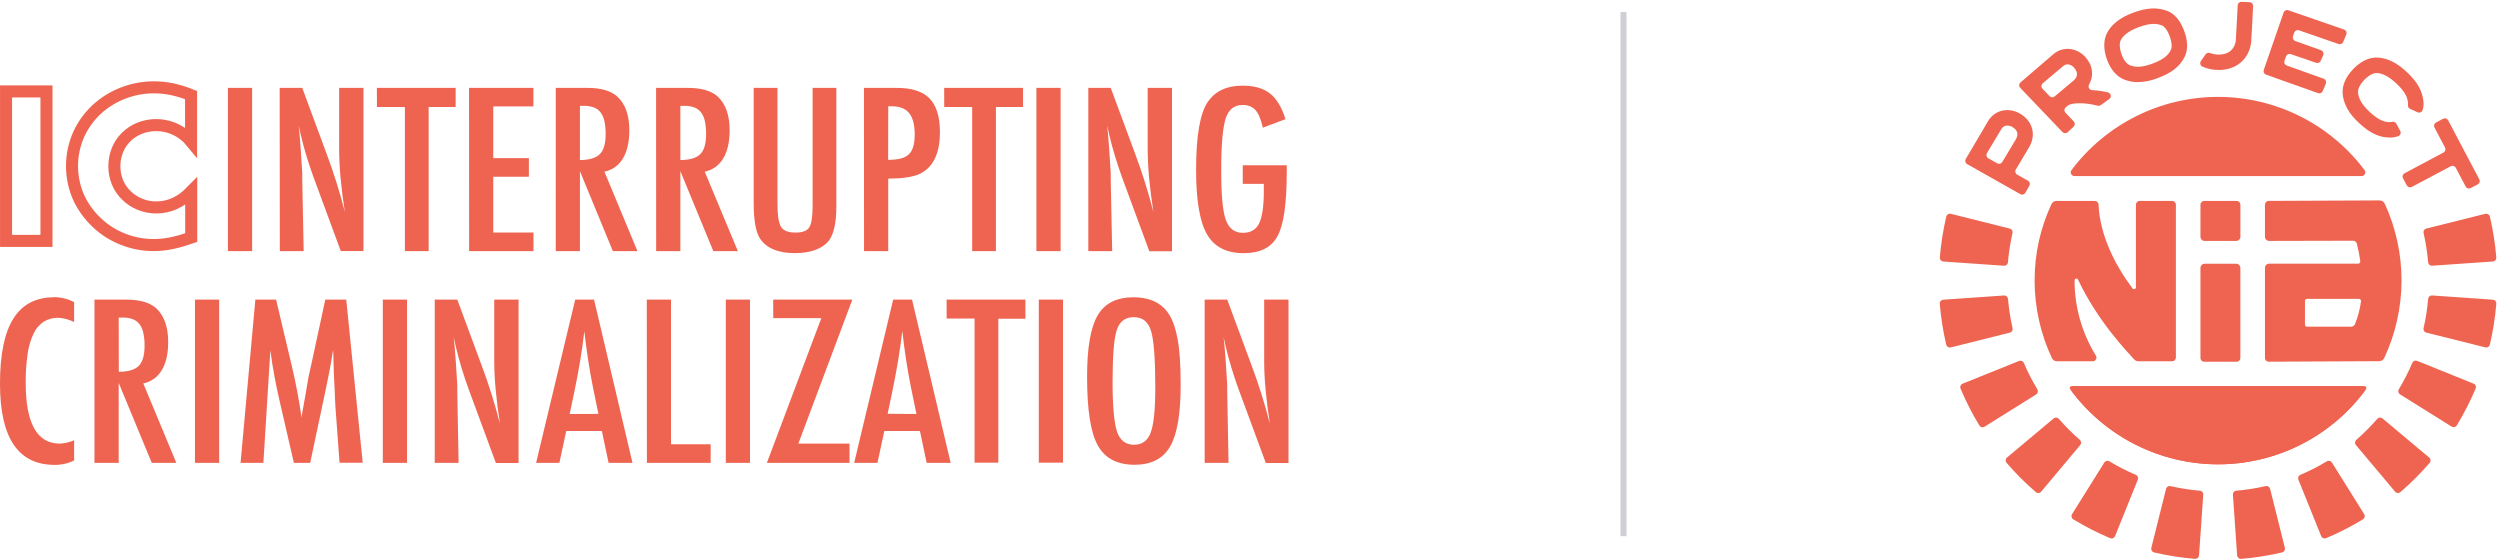 <svg width="415" height="93" viewBox="0 0 415 93" fill="none" xmlns="http://www.w3.org/2000/svg">
<line x1="269.5" y1="89.002" x2="269.5" y2="2.002" stroke="#D0CFD5"/>
<path d="M322.576 43.413L332.666 44.114C332.827 44.125 332.986 44.071 333.108 43.966C333.231 43.86 333.306 43.71 333.319 43.549C333.458 41.91 333.712 40.282 334.078 38.678C334.114 38.523 334.088 38.359 334.005 38.222C333.921 38.085 333.788 37.987 333.633 37.948L323.833 35.493C323.753 35.473 323.67 35.469 323.589 35.482C323.508 35.495 323.43 35.523 323.359 35.566C323.289 35.609 323.229 35.666 323.181 35.733C323.133 35.8 323.099 35.875 323.08 35.956C322.556 38.193 322.199 40.465 322.011 42.755C322 42.917 322.053 43.077 322.159 43.2C322.264 43.323 322.414 43.4 322.576 43.413Z" fill="#EE6451"/>
<path d="M323.833 57.669L333.643 55.216C333.798 55.177 333.932 55.079 334.015 54.942C334.098 54.806 334.125 54.642 334.089 54.486C333.722 52.882 333.468 51.255 333.329 49.615C333.316 49.454 333.241 49.304 333.119 49.199C332.996 49.093 332.837 49.039 332.676 49.05L322.577 49.749C322.495 49.754 322.415 49.776 322.342 49.812C322.269 49.849 322.204 49.899 322.15 49.961C322.097 50.023 322.056 50.095 322.03 50.173C322.005 50.25 321.995 50.332 322.002 50.414C322.189 52.704 322.547 54.977 323.071 57.213C323.09 57.293 323.125 57.368 323.173 57.434C323.221 57.5 323.282 57.556 323.352 57.598C323.422 57.641 323.5 57.669 323.581 57.681C323.662 57.693 323.744 57.689 323.824 57.669" fill="#EE6451"/>
<path d="M329.434 70.833L338.007 65.475C338.143 65.389 338.24 65.253 338.277 65.096C338.314 64.939 338.288 64.773 338.204 64.635C337.355 63.228 336.607 61.764 335.963 60.252C335.901 60.102 335.783 59.983 335.634 59.92C335.485 59.858 335.317 59.856 335.167 59.916L325.789 63.69C325.713 63.721 325.643 63.766 325.585 63.823C325.527 63.881 325.48 63.949 325.449 64.025C325.417 64.1 325.401 64.181 325.4 64.263C325.4 64.345 325.416 64.426 325.448 64.501C326.336 66.621 327.382 68.67 328.577 70.633C328.62 70.703 328.676 70.763 328.743 70.811C328.809 70.859 328.884 70.893 328.964 70.911C329.044 70.93 329.126 70.933 329.207 70.919C329.288 70.906 329.365 70.876 329.434 70.833" fill="#EE6451"/>
<path d="M338.828 81.62L345.323 73.873C345.427 73.749 345.477 73.589 345.464 73.428C345.45 73.267 345.373 73.118 345.25 73.013C344.009 71.934 342.845 70.769 341.767 69.528C341.662 69.406 341.513 69.33 341.352 69.317C341.191 69.303 341.031 69.354 340.907 69.458L333.161 75.95C333.098 76.003 333.046 76.067 333.009 76.14C332.971 76.212 332.948 76.291 332.941 76.373C332.934 76.454 332.943 76.537 332.968 76.614C332.992 76.692 333.032 76.764 333.085 76.827C334.587 78.568 336.215 80.196 337.956 81.698C338.018 81.751 338.09 81.791 338.168 81.816C338.246 81.841 338.328 81.851 338.409 81.844C338.491 81.837 338.57 81.814 338.643 81.777C338.716 81.739 338.78 81.687 338.832 81.625" fill="#EE6451"/>
<path d="M354.54 78.819C353.027 78.178 351.562 77.43 350.157 76.581C350.019 76.496 349.853 76.47 349.696 76.507C349.539 76.543 349.402 76.641 349.316 76.778L343.959 85.35C343.915 85.419 343.885 85.497 343.872 85.577C343.858 85.658 343.861 85.741 343.879 85.82C343.898 85.9 343.932 85.975 343.98 86.042C344.028 86.108 344.089 86.165 344.158 86.207C346.121 87.401 348.17 88.447 350.288 89.337C350.364 89.368 350.445 89.383 350.526 89.383C350.608 89.383 350.689 89.366 350.764 89.335C350.84 89.303 350.908 89.257 350.965 89.199C351.023 89.14 351.068 89.072 351.099 88.996L354.884 79.615C354.943 79.465 354.942 79.297 354.88 79.148C354.817 79 354.699 78.881 354.55 78.819" fill="#EE6451"/>
<path d="M365.171 81.455C363.531 81.316 361.903 81.061 360.3 80.692C360.144 80.658 359.98 80.685 359.844 80.769C359.708 80.852 359.609 80.986 359.569 81.141L357.119 90.95C357.099 91.029 357.095 91.112 357.107 91.193C357.12 91.274 357.148 91.351 357.19 91.421C357.232 91.491 357.288 91.552 357.354 91.6C357.42 91.649 357.495 91.683 357.575 91.703C359.811 92.228 362.084 92.585 364.374 92.772C364.456 92.778 364.538 92.767 364.615 92.742C364.693 92.716 364.765 92.675 364.827 92.621C364.888 92.568 364.939 92.502 364.975 92.429C365.012 92.356 365.033 92.276 365.039 92.195L365.74 82.107C365.751 81.946 365.698 81.787 365.592 81.665C365.486 81.543 365.337 81.467 365.175 81.455" fill="#EE6451"/>
<path d="M376.098 80.692C374.495 81.06 372.867 81.315 371.228 81.455C371.066 81.467 370.916 81.542 370.81 81.664C370.704 81.787 370.651 81.946 370.663 82.107L371.362 92.195C371.367 92.276 371.389 92.356 371.426 92.429C371.463 92.502 371.514 92.568 371.576 92.621C371.638 92.675 371.709 92.716 371.787 92.742C371.865 92.767 371.947 92.778 372.029 92.772C374.32 92.585 376.595 92.228 378.833 91.703C378.913 91.684 378.988 91.649 379.054 91.601C379.12 91.553 379.176 91.492 379.219 91.422C379.261 91.352 379.289 91.274 379.301 91.193C379.313 91.112 379.309 91.029 379.289 90.95L376.836 81.141C376.796 80.986 376.698 80.852 376.562 80.769C376.425 80.685 376.262 80.658 376.106 80.692" fill="#EE6451"/>
<path d="M386.248 76.58C384.842 77.429 383.377 78.178 381.865 78.82C381.716 78.882 381.598 79 381.535 79.149C381.473 79.297 381.471 79.464 381.531 79.614L385.316 88.995C385.346 89.071 385.392 89.139 385.449 89.198C385.507 89.256 385.575 89.302 385.65 89.334C385.726 89.365 385.806 89.382 385.888 89.382C385.97 89.383 386.051 89.367 386.127 89.336C388.245 88.447 390.294 87.4 392.256 86.206C392.326 86.164 392.387 86.107 392.434 86.041C392.482 85.975 392.517 85.899 392.535 85.82C392.554 85.74 392.556 85.657 392.543 85.576C392.529 85.496 392.5 85.418 392.456 85.349L387.098 76.777C387.012 76.641 386.876 76.543 386.718 76.507C386.561 76.47 386.396 76.496 386.258 76.58" fill="#EE6451"/>
<path d="M403.24 75.95L395.493 69.458C395.369 69.354 395.21 69.303 395.049 69.317C394.888 69.33 394.739 69.406 394.633 69.528C393.555 70.769 392.391 71.934 391.151 73.013C391.027 73.118 390.95 73.267 390.937 73.428C390.923 73.589 390.974 73.749 391.078 73.873L397.585 81.62C397.637 81.683 397.702 81.734 397.775 81.772C397.847 81.81 397.927 81.832 398.008 81.839C398.09 81.846 398.172 81.837 398.25 81.811C398.327 81.786 398.4 81.746 398.462 81.693C400.203 80.191 401.831 78.563 403.332 76.822C403.385 76.76 403.425 76.687 403.45 76.609C403.475 76.532 403.484 76.45 403.477 76.368C403.47 76.287 403.447 76.207 403.409 76.135C403.371 76.062 403.32 75.998 403.257 75.945" fill="#EE6451"/>
<path d="M410.611 63.685L401.238 59.901C401.087 59.841 400.92 59.843 400.771 59.906C400.622 59.969 400.503 60.088 400.441 60.237C399.799 61.749 399.051 63.214 398.203 64.621C398.119 64.758 398.092 64.923 398.128 65.081C398.165 65.238 398.262 65.374 398.398 65.461L406.973 70.819C407.042 70.862 407.119 70.891 407.2 70.904C407.28 70.918 407.362 70.915 407.442 70.897C407.521 70.878 407.596 70.844 407.662 70.796C407.729 70.749 407.785 70.688 407.828 70.619C409.022 68.656 410.068 66.606 410.957 64.487C410.988 64.411 411.004 64.33 411.004 64.248C411.004 64.166 410.988 64.085 410.956 64.01C410.924 63.935 410.878 63.866 410.819 63.809C410.761 63.751 410.692 63.706 410.616 63.676" fill="#EE6451"/>
<path d="M413.814 49.748L403.726 49.046C403.565 49.035 403.405 49.088 403.282 49.194C403.16 49.3 403.084 49.45 403.071 49.611C402.932 51.251 402.678 52.878 402.312 54.482C402.276 54.638 402.302 54.802 402.386 54.939C402.47 55.076 402.604 55.174 402.76 55.213L412.567 57.665C412.646 57.685 412.729 57.689 412.809 57.677C412.89 57.665 412.968 57.637 413.038 57.594C413.108 57.552 413.169 57.496 413.217 57.43C413.265 57.364 413.3 57.289 413.319 57.21C413.844 54.974 414.201 52.702 414.388 50.413C414.395 50.331 414.385 50.249 414.36 50.171C414.334 50.094 414.294 50.022 414.24 49.96C414.187 49.898 414.122 49.847 414.048 49.811C413.975 49.775 413.895 49.753 413.814 49.748" fill="#EE6451"/>
<path d="M412.567 35.49L402.757 37.942C402.602 37.981 402.469 38.08 402.385 38.217C402.302 38.353 402.276 38.517 402.312 38.673C402.678 40.277 402.932 41.904 403.071 43.544C403.084 43.705 403.16 43.854 403.282 43.96C403.404 44.066 403.563 44.119 403.724 44.109L413.814 43.407C413.895 43.402 413.975 43.38 414.048 43.344C414.122 43.308 414.187 43.257 414.24 43.195C414.294 43.133 414.335 43.061 414.36 42.984C414.385 42.906 414.395 42.824 414.388 42.742C414.201 40.456 413.843 38.186 413.319 35.953C413.3 35.873 413.266 35.798 413.217 35.732C413.169 35.666 413.108 35.61 413.038 35.568C412.968 35.526 412.89 35.498 412.81 35.485C412.729 35.473 412.646 35.477 412.567 35.497" fill="#EE6451"/>
<path d="M344.495 64.088C344.38 64.089 344.267 64.122 344.17 64.183C344.073 64.244 343.995 64.331 343.944 64.434C343.893 64.537 343.873 64.653 343.884 64.767C343.895 64.881 343.938 64.99 344.008 65.082C346.846 68.81 350.507 71.832 354.705 73.913C358.904 75.993 363.526 77.076 368.212 77.076C372.898 77.076 377.52 75.993 381.719 73.913C385.918 71.832 389.579 68.81 392.417 65.082C392.487 64.99 392.529 64.881 392.541 64.767C392.552 64.653 392.531 64.537 392.48 64.434C392.43 64.331 392.352 64.244 392.254 64.183C392.157 64.122 392.045 64.089 391.93 64.088H344.495Z" fill="#EE6451"/>
<path d="M362.592 5.172C362.156 3.979 361.325 2.435 359.842 1.846C358.138 1.183 356.433 1.259 354.153 2.089C351.874 2.92 350.381 4.123 349.665 5.689C349.161 6.853 349.193 8.336 349.753 9.87C350.405 11.653 351.433 12.793 352.807 13.28C353.426 13.501 354.078 13.621 354.735 13.635C355.91 13.633 357.074 13.407 358.164 12.97C360.476 12.123 361.859 11.034 362.648 9.442C363.218 8.312 363.201 6.831 362.592 5.172ZM360.349 8.312C360.01 8.998 359.375 9.802 357.283 10.572C355.352 11.278 354.36 11.12 353.664 10.871C353.048 10.654 352.544 10.021 352.169 8.991C351.85 8.119 351.794 7.247 352.013 6.738C352.417 5.854 353.474 5.082 355.04 4.505C356.153 4.096 356.959 3.952 357.616 3.967C358.058 3.978 358.495 4.068 358.905 4.232C359.251 4.371 359.767 4.922 360.183 6.054C360.529 7.006 360.59 7.829 360.349 8.312Z" fill="#EE6451"/>
<path d="M336.639 29.997L334.854 28.989C334.782 28.949 334.719 28.894 334.669 28.829C334.619 28.764 334.582 28.69 334.561 28.61C334.54 28.531 334.535 28.448 334.547 28.366C334.559 28.285 334.587 28.207 334.63 28.137L336.821 24.462C338.027 22.448 337.459 20.175 335.44 18.936C334.983 18.64 334.472 18.439 333.935 18.343C333.399 18.247 332.85 18.259 332.318 18.378C331.843 18.496 331.397 18.708 331.004 19C330.612 19.293 330.282 19.661 330.034 20.083L326.318 26.393C326.276 26.463 326.249 26.542 326.238 26.623C326.227 26.704 326.232 26.787 326.254 26.866C326.275 26.945 326.312 27.019 326.362 27.084C326.412 27.149 326.475 27.203 326.547 27.243L335.377 32.233C335.521 32.312 335.69 32.331 335.848 32.285C336.005 32.239 336.138 32.133 336.217 31.989L336.872 30.842C336.913 30.771 336.939 30.693 336.95 30.613C336.96 30.532 336.954 30.449 336.932 30.371C336.91 30.292 336.873 30.219 336.823 30.155C336.772 30.09 336.71 30.037 336.639 29.997V29.997ZM331.544 27.119L330.056 26.276C329.984 26.236 329.922 26.181 329.871 26.116C329.821 26.051 329.784 25.977 329.763 25.898C329.742 25.818 329.737 25.735 329.748 25.654C329.76 25.573 329.787 25.494 329.829 25.424L332.236 21.408C332.309 21.276 332.409 21.161 332.528 21.069C332.647 20.977 332.784 20.91 332.93 20.872C333.339 20.795 333.761 20.882 334.106 21.116C334.683 21.471 335.241 22.109 334.627 23.134L332.377 26.892C332.294 27.03 332.162 27.131 332.006 27.174C331.851 27.216 331.685 27.196 331.544 27.119V27.119Z" fill="#EE6451"/>
<path d="M396.801 22.835H396.774C394.999 22.852 393.404 22.104 391.604 20.426C389.955 18.889 389.125 17.457 388.905 15.787C388.72 14.343 389.283 12.906 390.579 11.52C391.692 10.327 393.002 9.628 394.268 9.552C395.973 9.489 397.743 10.283 399.509 11.932C401.275 13.58 402.122 15.078 402.3 16.895C402.339 17.357 402.291 17.822 402.156 18.266C402.13 18.349 402.086 18.425 402.028 18.49C401.969 18.555 401.898 18.606 401.818 18.641C401.739 18.676 401.652 18.694 401.565 18.693C401.478 18.692 401.392 18.673 401.313 18.636L400.062 18.069C399.938 18.009 399.838 17.909 399.777 17.785C399.717 17.662 399.7 17.521 399.728 17.387C399.744 17.307 399.749 17.225 399.743 17.143C399.648 16.169 399.273 15.234 397.755 13.817C396.555 12.694 395.415 12.112 394.456 12.124H394.397C393.842 12.158 393.089 12.611 392.449 13.281C391.699 14.082 391.363 14.815 391.446 15.473C391.543 16.203 391.845 17.16 393.348 18.563C394.982 20.09 395.985 20.287 396.757 20.28C396.877 20.275 396.997 20.255 397.113 20.221C397.244 20.189 397.383 20.202 397.507 20.258C397.631 20.314 397.732 20.41 397.794 20.531L398.437 21.734C398.479 21.81 398.504 21.894 398.511 21.98C398.517 22.067 398.506 22.154 398.476 22.235C398.447 22.317 398.4 22.391 398.34 22.453C398.279 22.515 398.206 22.564 398.126 22.596C397.702 22.751 397.255 22.834 396.803 22.84" fill="#EE6451"/>
<path d="M411.561 29.767L406.393 19.972C406.355 19.9 406.304 19.837 406.242 19.785C406.179 19.733 406.108 19.694 406.03 19.67C405.953 19.646 405.871 19.638 405.791 19.645C405.71 19.653 405.632 19.676 405.56 19.714L404.379 20.337C404.235 20.414 404.127 20.544 404.078 20.701C404.03 20.857 404.045 21.025 404.121 21.17L405.874 24.489C405.95 24.634 405.966 24.803 405.918 24.959C405.87 25.115 405.763 25.245 405.619 25.322L399.143 28.766C399 28.844 398.895 28.976 398.849 29.132C398.803 29.288 398.821 29.456 398.9 29.599L399.525 30.777C399.602 30.922 399.734 31.03 399.89 31.078C400.047 31.126 400.216 31.11 400.361 31.033L406.824 27.595C406.969 27.518 407.139 27.502 407.295 27.551C407.452 27.599 407.583 27.708 407.659 27.853L409.303 30.965C409.341 31.037 409.392 31.1 409.455 31.152C409.517 31.204 409.589 31.243 409.666 31.267C409.744 31.291 409.825 31.299 409.906 31.292C409.986 31.284 410.065 31.261 410.136 31.223L411.317 30.6C411.462 30.523 411.57 30.392 411.618 30.236C411.666 30.08 411.65 29.911 411.573 29.767" fill="#EE6451"/>
<path d="M349.915 15.338C349.061 15.126 348.187 15.001 347.307 14.963C347.201 14.961 347.098 14.931 347.007 14.877C346.915 14.823 346.84 14.747 346.787 14.655C346.734 14.563 346.706 14.459 346.705 14.353C346.704 14.247 346.73 14.143 346.781 14.05C347.577 12.633 347.441 11.025 346.357 9.693C346.022 9.26 345.603 8.899 345.126 8.63C344.649 8.361 344.123 8.19 343.579 8.127C343.091 8.082 342.599 8.134 342.132 8.282C341.665 8.43 341.233 8.671 340.861 8.989C340.211 9.535 336.704 12.56 335.398 13.685C335.335 13.739 335.283 13.806 335.246 13.881C335.21 13.956 335.188 14.038 335.184 14.121C335.18 14.204 335.193 14.288 335.222 14.366C335.252 14.444 335.297 14.516 335.355 14.576L342.376 21.924C342.432 21.982 342.498 22.029 342.573 22.062C342.647 22.094 342.726 22.112 342.807 22.114C342.888 22.116 342.969 22.102 343.044 22.072C343.12 22.043 343.189 21.999 343.247 21.943L344.222 21.022C344.34 20.91 344.408 20.754 344.412 20.591C344.416 20.428 344.356 20.269 344.243 20.151L342.87 18.714C342.812 18.653 342.766 18.581 342.737 18.502C342.708 18.423 342.695 18.339 342.7 18.255C342.704 18.171 342.726 18.089 342.764 18.014C342.801 17.938 342.854 17.872 342.919 17.817C343.011 17.737 343.109 17.657 343.206 17.574C343.808 17.016 346.05 16.977 348.198 17.542C348.287 17.567 348.38 17.571 348.471 17.554C348.562 17.538 348.647 17.501 348.722 17.447C349.187 17.106 349.672 16.765 350.135 16.444C350.231 16.375 350.306 16.279 350.35 16.169C350.394 16.058 350.405 15.937 350.382 15.82C350.358 15.704 350.302 15.596 350.219 15.511C350.137 15.425 350.031 15.365 349.915 15.338V15.338ZM344.19 13.39C343.564 13.909 342.203 15.053 341.07 16.008C340.95 16.109 340.797 16.16 340.64 16.15C340.484 16.141 340.338 16.073 340.23 15.959L339.049 14.725C338.99 14.664 338.945 14.592 338.915 14.513C338.886 14.434 338.873 14.35 338.877 14.265C338.881 14.181 338.903 14.099 338.941 14.023C338.978 13.947 339.031 13.88 339.095 13.826L342.505 10.96C342.617 10.861 342.748 10.786 342.89 10.738C343.031 10.691 343.181 10.673 343.33 10.684C343.743 10.75 344.113 10.976 344.36 11.313C344.791 11.846 345.108 12.625 344.19 13.39Z" fill="#EE6451"/>
<path d="M385.728 13.066L379.591 10.874C379.514 10.847 379.444 10.805 379.384 10.75C379.324 10.695 379.275 10.629 379.241 10.556C379.207 10.482 379.187 10.403 379.183 10.322C379.18 10.24 379.192 10.159 379.22 10.083L379.486 9.352C379.541 9.201 379.654 9.076 379.799 9.007C379.945 8.937 380.112 8.927 380.265 8.98L384.476 10.426C384.622 10.477 384.782 10.47 384.923 10.409C385.065 10.347 385.178 10.234 385.241 10.093L385.652 9.17C385.686 9.092 385.704 9.008 385.704 8.923C385.704 8.839 385.687 8.755 385.654 8.677C385.62 8.599 385.571 8.529 385.509 8.471C385.447 8.413 385.374 8.368 385.294 8.339L381.008 6.808C380.856 6.753 380.731 6.641 380.661 6.495C380.591 6.349 380.581 6.181 380.633 6.028L380.85 5.393C380.907 5.244 381.019 5.123 381.164 5.055C381.308 4.987 381.473 4.978 381.624 5.03L388.199 7.307C388.348 7.359 388.511 7.352 388.654 7.287C388.798 7.223 388.911 7.106 388.971 6.961L389.485 5.726C389.518 5.648 389.534 5.565 389.532 5.481C389.531 5.397 389.513 5.314 389.478 5.237C389.444 5.16 389.394 5.091 389.332 5.034C389.27 4.977 389.197 4.933 389.118 4.906L379.863 1.703C379.709 1.65 379.539 1.661 379.392 1.732C379.245 1.804 379.133 1.931 379.079 2.085L375.787 11.605C375.733 11.759 375.742 11.928 375.812 12.075C375.883 12.222 376.008 12.335 376.162 12.389L384.8 15.465C384.948 15.518 385.111 15.512 385.256 15.448C385.4 15.385 385.514 15.268 385.574 15.122L386.09 13.887C386.123 13.81 386.139 13.727 386.138 13.643C386.137 13.559 386.119 13.476 386.085 13.4C386.051 13.323 386.002 13.254 385.94 13.197C385.879 13.14 385.807 13.097 385.728 13.069" fill="#EE6451"/>
<path d="M372.099 0.3C372.019 0.296 371.938 0.308 371.862 0.335C371.786 0.363 371.716 0.405 371.656 0.459C371.596 0.514 371.548 0.58 371.513 0.653C371.479 0.726 371.46 0.806 371.456 0.886C371.388 2.294 371.213 5.708 371.142 6.7C371.111 7.08 370.833 8.986 368.434 9.057C367.895 9.079 367.358 8.991 366.854 8.799C366.724 8.749 366.582 8.745 366.45 8.785C366.317 8.826 366.202 8.909 366.123 9.023L365.346 10.141C365.295 10.214 365.261 10.298 365.245 10.387C365.23 10.475 365.234 10.566 365.257 10.652C365.28 10.739 365.322 10.82 365.38 10.889C365.437 10.957 365.509 11.013 365.59 11.052C366.449 11.436 367.381 11.629 368.322 11.617H368.502C371.831 11.519 373.509 9.181 373.697 6.899C373.782 5.859 373.94 2.421 374.016 1.001C374.02 0.92 374.008 0.839 373.981 0.763C373.954 0.687 373.912 0.617 373.857 0.557C373.802 0.497 373.736 0.449 373.663 0.414C373.59 0.38 373.51 0.361 373.429 0.358L372.099 0.3Z" fill="#EE6451"/>
<path d="M392.032 29.229C392.146 29.228 392.258 29.195 392.355 29.134C392.452 29.073 392.53 28.986 392.58 28.883C392.631 28.781 392.652 28.666 392.641 28.552C392.63 28.438 392.588 28.329 392.519 28.238C389.685 24.464 386.011 21.401 381.789 19.292C377.567 17.182 372.912 16.084 368.193 16.084C363.473 16.084 358.818 17.182 354.596 19.292C350.374 21.401 346.7 24.464 343.866 28.238C343.797 28.329 343.755 28.438 343.744 28.552C343.733 28.666 343.754 28.781 343.805 28.883C343.855 28.986 343.933 29.073 344.03 29.134C344.127 29.195 344.239 29.228 344.353 29.229H392.032Z" fill="#EE6451"/>
<path d="M343.908 64.088C343.848 64.088 343.788 64.104 343.736 64.136C343.684 64.167 343.642 64.212 343.614 64.266C343.587 64.32 343.574 64.381 343.579 64.441C343.584 64.502 343.605 64.56 343.64 64.609C346.465 68.472 350.162 71.614 354.429 73.78C358.697 75.946 363.415 77.075 368.201 77.075C372.986 77.075 377.705 75.946 381.972 73.78C386.239 71.614 389.936 68.472 392.761 64.609C392.796 64.56 392.818 64.502 392.822 64.441C392.827 64.381 392.814 64.32 392.787 64.266C392.759 64.212 392.717 64.167 392.665 64.136C392.613 64.104 392.554 64.088 392.493 64.088H343.908Z" fill="#EE6451"/>
<path d="M354.564 33.97V47.693C354.564 47.757 354.543 47.82 354.505 47.872C354.467 47.924 354.414 47.963 354.353 47.984C354.292 48.004 354.226 48.005 354.164 47.986C354.103 47.967 354.048 47.929 354.009 47.878C351.301 44.322 348.554 39.167 348.362 33.955C348.357 33.795 348.291 33.642 348.176 33.53C348.062 33.418 347.908 33.355 347.748 33.353H341.38C341.203 33.353 341.031 33.404 340.882 33.498C340.733 33.593 340.614 33.727 340.539 33.887C338.694 37.848 337.74 42.166 337.746 46.536C337.74 50.997 338.72 55.405 340.617 59.443C340.692 59.601 340.811 59.734 340.959 59.828C341.106 59.921 341.278 59.97 341.453 59.969H347.397C347.507 59.97 347.615 59.941 347.709 59.885C347.804 59.83 347.882 59.75 347.935 59.655C347.989 59.559 348.016 59.451 348.013 59.341C348.011 59.232 347.979 59.125 347.921 59.032C345.6 55.281 344.372 50.956 344.378 46.546C344.378 46.477 344.402 46.41 344.446 46.357C344.489 46.303 344.55 46.266 344.617 46.252C344.684 46.237 344.754 46.246 344.816 46.276C344.878 46.306 344.928 46.357 344.957 46.419C348.138 53.204 353.069 58.352 354.289 59.675C354.375 59.768 354.479 59.842 354.595 59.893C354.712 59.944 354.837 59.97 354.964 59.969H360.58C360.743 59.969 360.9 59.904 361.015 59.789C361.131 59.673 361.196 59.517 361.196 59.353V33.97C361.196 33.806 361.131 33.65 361.015 33.534C360.9 33.418 360.743 33.353 360.58 33.353H355.181C355.017 33.353 354.861 33.418 354.745 33.534C354.629 33.65 354.564 33.806 354.564 33.97" fill="#EE6451"/>
<path d="M371.907 39.296V33.97C371.906 33.806 371.841 33.649 371.725 33.534C371.609 33.418 371.452 33.353 371.288 33.353H365.892C365.728 33.353 365.571 33.418 365.456 33.534C365.34 33.65 365.275 33.806 365.275 33.97V39.296C365.275 39.388 365.293 39.479 365.328 39.565C365.363 39.65 365.415 39.727 365.48 39.792C365.545 39.858 365.623 39.909 365.708 39.944C365.793 39.98 365.885 39.997 365.977 39.997H371.205C371.391 39.997 371.57 39.923 371.701 39.792C371.833 39.66 371.907 39.482 371.907 39.296Z" fill="#EE6451"/>
<path d="M365.275 44.481V59.434C365.275 59.597 365.34 59.754 365.456 59.869C365.571 59.985 365.728 60.05 365.892 60.05H371.283C371.447 60.05 371.604 59.985 371.72 59.869C371.836 59.754 371.901 59.597 371.902 59.434V44.481C371.902 44.389 371.884 44.297 371.849 44.212C371.814 44.127 371.762 44.049 371.697 43.984C371.632 43.919 371.555 43.867 371.469 43.832C371.384 43.797 371.293 43.779 371.201 43.779H365.977C365.885 43.779 365.793 43.797 365.708 43.832C365.623 43.867 365.545 43.919 365.48 43.984C365.415 44.049 365.363 44.127 365.328 44.212C365.293 44.297 365.275 44.389 365.275 44.481" fill="#EE6451"/>
<path d="M395.863 33.798C395.787 33.639 395.668 33.504 395.518 33.41C395.368 33.316 395.195 33.266 395.018 33.268L376.597 33.348C376.434 33.349 376.279 33.415 376.164 33.53C376.049 33.645 375.984 33.801 375.983 33.964V39.29C375.983 39.383 376.002 39.474 376.037 39.559C376.072 39.644 376.124 39.722 376.19 39.787C376.255 39.852 376.333 39.904 376.418 39.939C376.503 39.974 376.595 39.992 376.687 39.992L390.625 39.96C390.76 39.96 390.892 40.005 391.001 40.087C391.109 40.169 391.187 40.285 391.224 40.415C391.481 41.387 391.676 42.375 391.808 43.372C391.815 43.421 391.811 43.472 391.796 43.52C391.782 43.568 391.757 43.612 391.724 43.649C391.691 43.687 391.651 43.717 391.605 43.738C391.559 43.758 391.51 43.769 391.46 43.769H376.685C376.592 43.768 376.5 43.786 376.415 43.822C376.329 43.857 376.252 43.909 376.186 43.975C376.121 44.041 376.07 44.119 376.035 44.205C376 44.291 375.982 44.382 375.983 44.475V59.428C375.983 59.591 376.048 59.748 376.164 59.864C376.279 59.979 376.436 60.044 376.6 60.044L394.947 59.956C395.122 59.957 395.294 59.908 395.441 59.815C395.589 59.722 395.708 59.588 395.783 59.43C397.66 55.421 398.64 51.05 398.654 46.623C398.668 42.196 397.715 37.819 395.863 33.798V33.798ZM391.93 50.011C391.757 51.308 391.422 52.579 390.931 53.792C390.879 53.922 390.789 54.033 390.673 54.111C390.557 54.189 390.421 54.231 390.281 54.231H382.973C382.88 54.231 382.791 54.194 382.725 54.128C382.659 54.062 382.622 53.973 382.622 53.88V49.964C382.622 49.871 382.659 49.782 382.725 49.716C382.791 49.651 382.88 49.614 382.973 49.614H391.589C391.638 49.614 391.687 49.626 391.732 49.647C391.776 49.668 391.816 49.698 391.848 49.736C391.881 49.773 391.904 49.817 391.919 49.864C391.933 49.912 391.936 49.962 391.93 50.011V50.011Z" fill="#EE6451"/>
<path d="M199.973 76.835H203.934L203.719 65.034C203.719 64.695 203.719 64.393 203.719 64.125C203.719 63.856 203.719 63.624 203.69 63.438L203.475 60.081L203.264 57.327C203.264 57.174 203.231 56.988 203.206 56.773C203.182 56.558 203.149 56.294 203.111 55.992C203.186 56.294 203.256 56.562 203.314 56.798C203.372 57.034 203.413 57.232 203.438 57.397C203.749 58.707 204.087 59.96 204.451 61.156C204.815 62.352 205.205 63.517 205.621 64.65L210.124 76.856H213.891V49.736H209.851V59.853C209.851 61.353 209.928 62.952 210.083 64.65C210.237 66.348 210.475 68.244 210.798 70.339C209.957 67.023 208.932 63.757 207.726 60.556L203.719 49.736H199.973V76.835ZM191.025 71.795C190.525 73.155 189.595 73.833 188.243 73.833C186.891 73.833 185.923 73.105 185.423 71.654C184.932 70.121 184.687 67.365 184.687 63.385C184.687 59.071 184.92 56.201 185.386 54.776C185.852 53.351 186.804 52.642 188.243 52.651C189.673 52.651 190.62 53.424 191.083 54.97C191.546 56.517 191.778 59.632 191.778 64.315C191.778 67.945 191.527 70.433 191.025 71.778V71.795ZM195.45 56.128C195.089 54.199 194.51 52.717 193.713 51.683C192.5 50.129 190.645 49.35 188.148 49.347C185.353 49.347 183.369 50.355 182.198 52.37C181.026 54.385 180.446 57.798 180.457 62.611C180.457 68.02 181.043 71.784 182.214 73.903C183.402 76.07 185.445 77.153 188.342 77.153C191.099 77.153 193.063 76.146 194.234 74.131C195.406 72.116 195.991 68.714 195.991 63.926C195.991 60.505 195.811 57.906 195.45 56.128V56.128ZM172.44 76.802H176.459V49.736H172.44V76.802ZM157.141 52.882H161.776V76.802H165.721V52.915H170.219V49.736H157.137L157.141 52.882ZM147.346 68.689L148.078 65.212C148.466 63.34 148.801 61.569 149.083 59.899C149.364 58.228 149.597 56.575 149.781 54.937C150.153 58.273 150.636 61.411 151.229 64.352L152.13 68.722L147.346 68.689ZM141.793 76.835H145.659L146.796 71.551H152.709L153.829 76.835H157.811L151.398 49.736H148.268L141.793 76.835ZM128.363 52.808H136.343L127.301 76.835H141.02V73.639H132.523L141.487 49.736H128.347L128.363 52.808ZM120.483 76.835H124.501V49.736H120.483V76.835ZM107.384 76.835H117.969V73.746H111.386V49.736H107.367L107.384 76.835ZM94.566 68.722L95.298 65.245C95.686 63.373 96.021 61.602 96.302 59.932C96.584 58.262 96.815 56.608 96.997 54.97C97.375 58.306 97.859 61.444 98.448 64.385L99.337 68.706L94.566 68.722ZM88.992 76.835H92.854L93.995 71.551H99.908L101.029 76.835H104.994L98.614 49.736H95.484L88.992 76.835ZM72.164 76.835H76.125L75.91 65.034C75.91 64.695 75.91 64.393 75.91 64.125C75.91 63.856 75.91 63.624 75.881 63.438L75.666 60.081L75.455 57.327C75.455 57.174 75.422 56.988 75.397 56.773C75.372 56.558 75.339 56.294 75.302 55.992C75.376 56.294 75.447 56.562 75.505 56.798C75.563 57.034 75.604 57.232 75.629 57.397C75.94 58.707 76.278 59.96 76.642 61.156C77.006 62.352 77.396 63.517 77.812 64.65L82.315 76.856H86.081V49.736H82.042V59.853C82.042 61.353 82.12 62.952 82.277 64.65C82.434 66.348 82.672 68.244 82.989 70.339C82.15 67.023 81.124 63.757 79.916 60.556L75.91 49.736H72.164V76.835ZM63.547 76.835H67.566V49.736H63.547V76.835ZM39.933 76.835H43.721L44.883 58.146C45.085 59.672 45.296 61.123 45.565 62.512C45.834 63.901 46.107 65.266 46.425 66.614L48.786 76.835H51.49L54 64.997L54.194 64.067L54.694 61.586C54.761 61.259 54.835 60.854 54.918 60.374C55.001 59.895 55.096 59.333 55.199 58.688L55.294 58.142C55.294 58.274 55.319 58.373 55.323 58.452C55.327 58.53 55.323 58.576 55.323 58.601L55.418 61.937L55.592 65.572C55.592 65.795 55.592 66.076 55.621 66.399C55.65 66.721 55.662 67.143 55.687 67.61L56.365 76.814H60.21L57.477 49.736H54L51.656 60.59L51.217 62.553L50.717 65.506L50.154 68.615C50.137 68.693 50.124 68.771 50.117 68.851C50.117 68.962 50.084 69.119 50.059 69.318C49.842 67.796 49.6 66.341 49.336 64.952C49.071 63.562 48.778 62.184 48.455 60.817L45.83 49.736H42.389L39.933 76.835ZM32.363 76.835H36.382V49.736H32.363V76.835ZM19.706 52.721H20.38C20.943 52.706 21.503 52.794 22.034 52.981C22.477 53.148 22.865 53.435 23.155 53.809C23.471 54.243 23.69 54.741 23.796 55.268C23.941 55.978 24.008 56.702 23.998 57.426C23.998 58.984 23.676 60.086 23.031 60.734C22.386 61.382 21.283 61.71 19.723 61.718L19.706 52.721ZM15.683 76.835H19.702V63.558L25.193 76.835H29.27L23.783 63.645C24.42 63.52 25.023 63.261 25.552 62.883C26.08 62.506 26.522 62.02 26.847 61.458C27.564 60.283 27.921 58.723 27.918 56.777C27.918 54.247 27.242 52.367 25.892 51.137C24.808 50.203 23.171 49.736 20.98 49.736H15.683V76.835ZM8.981 49.347C5.949 49.347 3.692 50.53 2.212 52.895C0.732 55.26 -0.005 58.867 3.06846e-05 63.715C3.06846e-05 72.685 3.02 77.17 9.059 77.17C10.184 77.188 11.298 76.935 12.305 76.434V73.076C11.555 73.412 10.748 73.603 9.928 73.639C6.157 73.639 4.27 70.29 4.267 63.591C4.251 61.973 4.358 60.356 4.585 58.754C4.741 57.583 5.074 56.442 5.574 55.371C5.942 54.568 6.528 53.883 7.265 53.395C8.005 52.953 8.855 52.731 9.717 52.754C10.618 52.81 11.499 53.049 12.305 53.457V50.149C11.281 49.621 10.149 49.338 8.997 49.322" fill="#EE6451"/>
<path d="M206.295 30.52H209.793V31.802C209.793 34.236 209.53 36.004 209.003 37.107C208.488 38.138 207.592 38.652 206.316 38.649C204.938 38.649 203.991 37.924 203.475 36.474C202.96 35.024 202.709 32.243 202.723 28.13C202.723 24.064 202.967 21.249 203.455 19.683C203.948 18.183 204.863 17.434 206.2 17.434C206.605 17.403 207.012 17.462 207.393 17.604C207.774 17.747 208.119 17.971 208.404 18.261C208.688 18.6 208.915 18.982 209.078 19.394C209.315 19.978 209.503 20.581 209.64 21.196L213.386 19.774C212.772 17.795 211.909 16.371 210.798 15.503C209.687 14.634 208.161 14.207 206.221 14.221C203.657 14.221 201.757 15.106 200.519 16.875C199.204 18.761 198.548 22.548 198.551 28.238C198.551 33.216 199.149 36.758 200.345 38.864C201.542 40.97 203.57 42.025 206.432 42.027C209.188 42.027 211.069 41.079 212.075 39.182C213.093 37.33 213.601 33.765 213.601 28.486V27.432H206.295V30.52ZM180.66 41.684H184.621L184.381 29.888C184.381 29.549 184.381 29.247 184.381 28.978C184.381 28.709 184.381 28.478 184.352 28.292L184.141 24.934L183.926 22.18C183.926 22.027 183.893 21.841 183.868 21.626C183.843 21.411 183.81 21.147 183.773 20.845C183.848 21.147 183.918 21.416 183.976 21.651C184.034 21.887 184.075 22.085 184.1 22.251C184.411 23.56 184.75 24.813 185.117 26.009C185.481 27.2 185.874 28.366 186.283 29.503L190.786 41.709H194.552V14.589H190.517V24.707C190.517 26.206 190.594 27.805 190.748 29.503C190.903 31.201 191.141 33.097 191.464 35.193C190.621 31.877 189.596 28.611 188.392 25.41L184.381 14.589H180.66V41.684ZM172.043 41.684H176.062V14.589H172.043V41.684ZM156.744 17.76H161.379V41.684H165.324V17.765H169.822V14.589H156.732L156.744 17.76ZM147.449 17.64H147.995C149.318 17.64 150.294 18.013 150.91 18.765C151.526 19.518 151.84 20.696 151.84 22.313C151.84 23.929 151.518 24.992 150.873 25.62C150.228 26.249 149.095 26.534 147.433 26.534L147.449 17.64ZM143.43 41.684H147.449V29.652C149.655 29.652 151.348 29.412 152.531 28.933C154.863 27.88 156.029 25.55 156.029 21.945C156.029 19.376 155.449 17.501 154.288 16.322C153.128 15.142 151.27 14.564 148.715 14.589H143.418L143.43 41.684ZM125.113 33.729C125.113 36.689 125.494 38.692 126.255 39.737C127.357 41.258 129.244 42.019 131.915 42.019C134.352 42.019 136.161 41.428 137.344 40.245C138.336 39.203 138.833 37.206 138.833 34.254V14.589H134.892V34.279C134.892 36.037 134.699 37.203 134.313 37.777C133.927 38.35 133.154 38.626 131.994 38.604C130.819 38.604 130.034 38.281 129.637 37.636C129.248 36.991 129.058 35.693 129.058 33.737V14.589H125.113V33.729ZM112.941 17.57H113.619C114.174 17.558 114.728 17.646 115.252 17.831C115.694 17.999 116.082 18.285 116.373 18.658C116.688 19.093 116.905 19.59 117.009 20.117C117.156 20.827 117.224 21.551 117.212 22.276C117.212 23.833 116.891 24.936 116.249 25.583C115.606 26.231 114.504 26.559 112.941 26.567V17.57ZM108.922 41.684H112.941V28.412L118.411 41.688H122.488L116.985 28.498C117.621 28.373 118.223 28.113 118.751 27.736C119.279 27.358 119.72 26.873 120.044 26.311C120.761 25.137 121.119 23.573 121.119 21.618C121.119 19.088 120.443 17.208 119.089 15.978C118.02 15.052 116.392 14.589 114.206 14.589H108.909L108.922 41.684ZM96.269 17.57H96.943C97.499 17.557 98.052 17.646 98.577 17.831C99.019 17.998 99.407 18.284 99.697 18.658C100.014 19.091 100.232 19.59 100.334 20.117C100.481 20.827 100.549 21.551 100.536 22.276C100.536 23.834 100.218 24.942 99.573 25.583C98.928 26.224 97.828 26.567 96.265 26.567L96.269 17.57ZM92.25 41.684H96.269V28.412L101.736 41.688H105.821L100.334 28.498C100.971 28.374 101.574 28.114 102.103 27.736C102.631 27.359 103.073 26.873 103.398 26.311C104.114 25.137 104.471 23.577 104.469 21.631C104.469 19.1 103.792 17.22 102.438 15.991C101.358 15.056 99.729 14.589 97.551 14.589H92.259L92.25 41.684ZM77.874 41.684H88.558V38.595H81.88V29.342H87.793V26.249H81.88V17.661H88.546V14.589H77.862L77.874 41.684ZM62.575 17.76H67.215V41.684H71.155V17.765H75.637V14.589H62.559L62.575 17.76ZM46.45 41.684H50.411L50.175 29.888C50.175 29.549 50.175 29.247 50.175 28.978C50.175 28.709 50.175 28.478 50.146 28.292L49.931 24.934L49.72 22.18C49.72 22.027 49.687 21.841 49.663 21.626C49.638 21.411 49.605 21.147 49.567 20.845C49.642 21.147 49.712 21.416 49.77 21.651C49.828 21.887 49.869 22.085 49.894 22.251C50.204 23.561 50.539 24.814 50.907 26.009C51.275 27.204 51.656 28.345 52.069 29.474L56.572 41.68H60.338V14.589H56.299V24.707C56.299 26.206 56.376 27.805 56.53 29.503C56.685 31.201 56.923 33.097 57.246 35.193C56.405 31.877 55.38 28.611 54.173 25.41L50.175 14.589H46.425L46.45 41.684ZM37.833 41.684H41.852V14.589H37.833V41.684Z" fill="#EE6451"/>
<path d="M31.718 15.784C30.705 15.37 29.657 15.044 28.588 14.812C27.591 14.604 26.575 14.499 25.557 14.498C23.787 14.493 22.032 14.823 20.384 15.47C18.785 16.091 17.316 17.005 16.051 18.166C14.797 19.335 13.785 20.74 13.074 22.3C12.335 23.956 11.954 25.749 11.954 27.562C11.954 29.375 12.335 31.168 13.074 32.823C13.808 34.388 14.834 35.799 16.097 36.979C17.346 38.157 18.81 39.083 20.409 39.708C22.038 40.355 23.775 40.685 25.528 40.679C26.413 40.678 27.296 40.595 28.166 40.431C29.148 40.244 30.116 39.986 31.06 39.658L31.743 39.431V31.798C30.031 33.556 28.101 34.434 25.954 34.432C25.014 34.44 24.082 34.26 23.213 33.903C22.39 33.568 21.64 33.076 21.005 32.455C20.367 31.845 19.859 31.113 19.512 30.301C18.806 28.562 18.806 26.616 19.512 24.876C19.848 24.068 20.343 23.335 20.968 22.722C21.603 22.106 22.353 21.62 23.175 21.291C24.649 20.709 26.27 20.608 27.805 21.004C29.34 21.4 30.71 22.272 31.718 23.495V15.784ZM1.005 39.989H7.716V15.18H1.005V39.989Z" stroke="#EE6451" stroke-width="2"/>
</svg>
